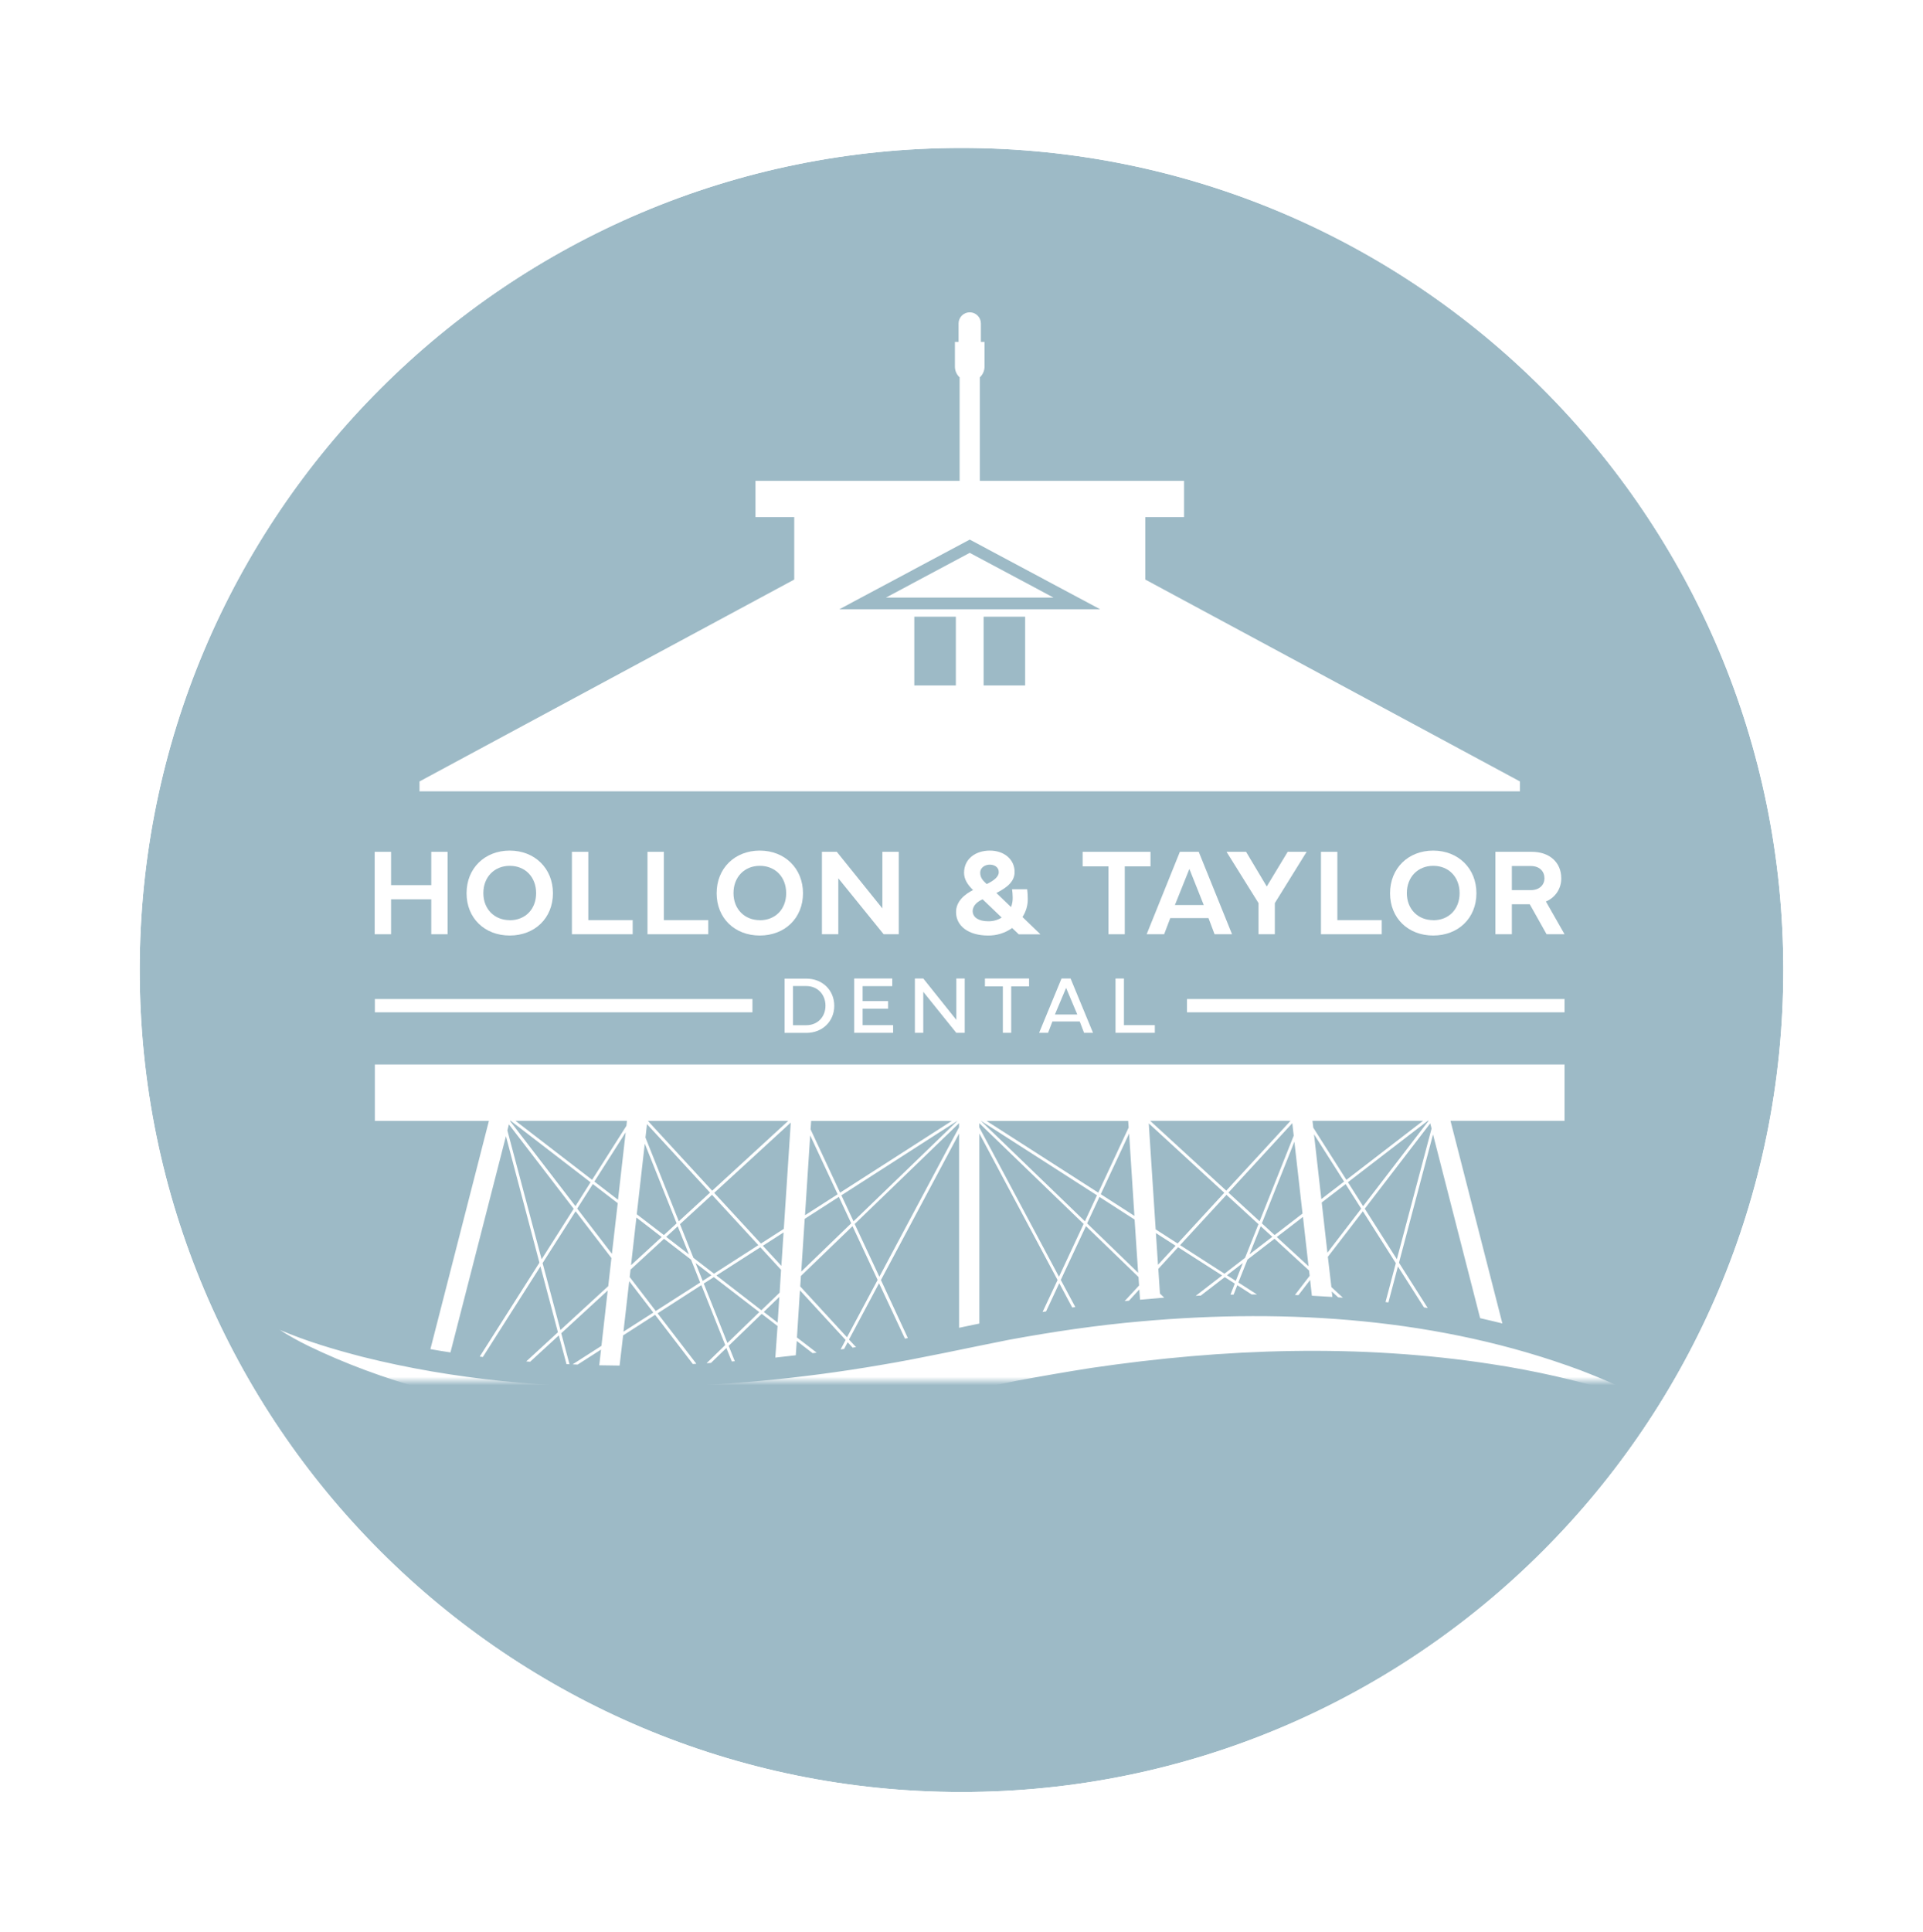 <svg width="234" height="235" viewBox="0 0 234 235" fill="none" xmlns="http://www.w3.org/2000/svg">
<g clip-path="url(#clip0_6732_301)">
<g filter="url(#filter0_d_6732_301)">
<path d="M117 213C172.228 213 217 168.228 217 113C217 57.772 172.228 13 117 13C61.772 13 17 57.772 17 113C17 168.228 61.772 213 117 213Z" fill="#9DBAC6"/>
<path d="M117 219.5C175.818 219.5 223.5 171.818 223.5 113C223.5 54.182 175.818 6.5 117 6.5C58.182 6.5 10.5 54.182 10.5 113C10.5 171.818 58.182 219.5 117 219.5Z" stroke="white" stroke-width="13"/>
</g>
<mask id="mask0_6732_301" style="mask-type:luminance" maskUnits="userSpaceOnUse" x="34" y="33" width="168" height="135">
<path d="M201.997 33H34V168H201.997V33Z" fill="white"/>
</mask>
<g mask="url(#mask0_6732_301)">
<g filter="url(#filter1_d_6732_301)">
<path d="M118.002 62.254L107.806 67.696H128.195L118.002 62.254ZM184.955 91.265V90.064L139.365 65.504V57.911H144.082V53.494H119.23V40.904C119.411 40.737 119.555 40.535 119.653 40.309C119.752 40.084 119.803 39.841 119.803 39.596V36.594H119.359V34.351C119.359 33.991 119.216 33.646 118.962 33.391C118.707 33.136 118.362 32.993 118.002 32.993C117.642 32.993 117.297 33.136 117.042 33.391C116.787 33.646 116.644 33.991 116.644 34.351V36.598H116.198V39.6C116.199 39.846 116.249 40.089 116.348 40.314C116.447 40.539 116.591 40.741 116.771 40.908V53.494H91.929V57.911H96.646V65.504L51.047 90.064V91.265H184.955ZM116.312 78.385H111.256V70.022H116.312V78.385ZM124.745 78.385H119.691V70.022H124.745V78.385ZM118.002 60.641L133.869 69.117H102.135L118.002 60.641ZM118.002 62.254L107.806 67.696H128.195L118.002 62.254ZM118.002 62.254L107.806 67.696H128.195L118.002 62.254Z" fill="white"/>
<path d="M190.382 124.496H45.615V131.357H59.493L52.374 159.123C53.18 159.271 53.993 159.397 54.814 159.524L61.564 133.221L65.638 148.603L58.378 160.028C58.504 160.047 58.631 160.062 58.759 160.077L65.764 149.062L67.891 157.071L64.032 160.62C64.195 160.635 64.358 160.65 64.512 160.656L67.997 157.453L68.931 160.946C69.052 160.946 69.172 160.961 69.298 160.961L68.295 157.191L73.949 151.989L73.186 158.726L69.68 160.973C69.877 160.988 70.089 160.995 70.289 161.003L73.136 159.179L72.922 161.087C73.743 161.102 74.571 161.115 75.396 161.124L75.825 157.453L79.719 154.95L84.308 160.933C84.449 160.918 84.591 160.918 84.737 160.903L80.019 154.768L85.343 151.337L88.249 158.628L85.978 160.834C86.156 160.834 86.338 160.813 86.516 160.798L88.388 158.988L89.046 160.622C89.166 160.622 89.287 160.607 89.415 160.594L88.665 158.72L92.687 154.832L94.617 156.31L94.345 160.152C95.172 160.066 96.007 159.968 96.834 159.869L96.954 158.13L98.884 159.614L99.379 159.552L96.976 157.706L97.342 151.972L102.898 158.008L102.291 159.162L102.72 159.097L103.149 158.285L103.751 158.943C103.884 158.921 104.026 158.891 104.167 158.879L103.31 157.959L106.966 151.11L110.118 157.845C110.231 157.826 110.351 157.804 110.471 157.776L107.197 150.718L116.705 132.897V156.528C116.919 156.486 117.134 156.436 117.335 156.393C117.957 156.267 118.572 156.138 119.173 156.012V132.888L128.689 150.718L126.864 154.607C127.005 154.586 127.153 154.564 127.293 154.536L128.897 151.106L130.473 154.06C130.593 154.039 130.721 154.024 130.848 154.003L129.081 150.703L132.141 144.163L138.539 150.349L138.61 151.38L136.85 153.282C137.034 153.267 137.203 153.246 137.379 153.233L138.638 151.86L138.724 153.113C139.543 153.036 140.364 152.971 141.183 152.898V152.885L141.205 152.898C141.359 152.885 141.515 152.87 141.67 152.864L141.147 152.362L140.949 149.36L143.355 146.729L148.716 150.16L145.499 152.643C145.697 152.628 145.909 152.613 146.115 152.613L149.033 150.366L150.257 151.151L149.728 152.493C149.854 152.493 149.981 152.493 150.109 152.493L150.562 151.348L152.307 152.472C152.449 152.472 152.59 152.472 152.736 152.472C152.807 152.472 152.878 152.472 152.951 152.472L150.688 151.016L151.799 148.228L155.086 145.698L159.293 149.558L159.37 150.201L157.573 152.54C157.715 152.54 157.865 152.555 158.002 152.555L159.422 150.709L159.636 152.626C160.47 152.669 161.307 152.718 162.132 152.774L162.055 152.109L162.84 152.823L163.412 152.866L162.01 151.575L161.581 147.892L165.844 142.355L169.851 148.668L168.595 153.398L168.949 153.441L170.106 149.071L173.273 154.048L173.734 154.125L170.235 148.612L174.378 133.002L180.109 155.356C181.023 155.57 181.927 155.772 182.817 155.999L176.505 131.353H190.382V124.496ZM95.914 131.357L86.66 139.849L78.842 131.357H95.914ZM82.745 143.92L86.638 140.35L92.28 146.472L86.881 149.944L84.376 148.014L82.745 143.92ZM83.834 147.596L81.068 145.469L82.468 144.182L83.834 147.596ZM78.728 131.75L86.398 140.084L82.603 143.569L78.544 133.382L78.728 131.75ZM78.46 134.126L82.335 143.824L80.787 145.246L77.485 142.713L78.46 134.126ZM77.442 143.116L80.517 145.486L76.786 148.916L77.442 143.116ZM76.29 131.353L76.226 131.954L72.049 138.53L62.733 131.353H76.29ZM62.151 131.353L71.858 138.826L70.023 141.731L62.055 131.353H62.151ZM61.742 132.52L61.924 131.778L69.808 142.049L65.906 148.192L61.742 132.52ZM74.013 151.46L68.196 156.803L66.026 148.655L70.04 142.355L74.401 148.039L74.013 151.46ZM74.459 147.529L70.237 142.029L72.137 139.044L75.169 141.365L74.459 147.529ZM75.201 140.953L72.324 138.74L76.134 132.753L75.201 140.953ZM75.866 157L76.565 150.851L79.5 154.676L75.866 157ZM79.796 154.485L76.623 150.349L76.728 149.45L80.802 145.704L84.089 148.235L85.2 151.022L79.796 154.485ZM84.638 148.653L86.568 150.137L85.508 150.823L84.638 148.653ZM88.513 158.379L85.635 151.146L86.859 150.362L92.394 154.618L88.513 158.379ZM94.628 155.898L92.938 154.599L94.834 152.767L94.628 155.898ZM94.868 152.253L92.649 154.397L87.177 150.164L92.52 146.734L95.044 149.476L94.868 152.253ZM95.082 148.994L92.827 146.547L95.348 144.928L95.082 148.994ZM95.378 144.491L92.591 146.279L86.906 140.114L96.225 131.561L95.378 144.491ZM116.503 131.362L103.863 143.571L102.386 140.41L116.473 131.362H116.503ZM98.706 131.362H115.821L102.227 140.087L98.635 132.387L98.706 131.362ZM98.586 133.122L101.931 140.284L97.958 142.835L98.586 133.122ZM97.921 143.275L102.079 140.601L103.58 143.818L97.501 149.691L97.921 143.275ZM103.067 157.682L97.377 151.496L97.46 150.222L103.739 144.165L106.792 150.705L103.067 157.682ZM116.696 132.147L107.004 150.315L104.002 143.903L116.705 131.634L116.696 132.147ZM138.04 142.913L133.946 140.275L137.396 132.895L138.04 142.913ZM137.283 131.362L137.338 132.168L133.642 140.087L120.047 131.362H137.283ZM128.862 150.315L119.164 132.147V131.634L131.86 143.893L128.862 150.315ZM132.017 143.571L119.366 131.362H119.387L133.483 140.41L132.017 143.571ZM132.285 143.826L133.786 140.61L138.063 143.361L138.492 149.836L132.285 143.826ZM157.426 133.156L153.274 143.569L149.479 140.084L157.254 131.634L157.426 133.156ZM157.035 131.353L149.217 139.844L139.963 131.353H157.035ZM140.911 148.865L140.656 145.005L143.053 146.547L140.911 148.865ZM143.299 146.271L140.628 144.555L139.787 131.66L148.977 140.102L143.299 146.271ZM150.375 150.823L149.303 150.137L151.233 148.653L150.375 150.823ZM151.503 148.016L149.001 149.946L143.6 146.474L149.241 140.352L153.135 143.923L151.503 148.016ZM152.048 147.587L153.412 144.173L154.818 145.46L152.048 147.587ZM153.549 143.82L157.507 133.892L158.498 142.63L155.097 145.246L153.549 143.82ZM155.363 145.486L158.551 143.039L159.229 149.043L155.363 145.486ZM159.709 131.353H173.16L163.837 138.53L159.806 132.181L159.709 131.353ZM159.894 132.981L163.556 138.74L160.786 140.869L159.894 132.981ZM161.527 147.394L160.833 141.283L163.745 139.049L165.64 142.034L161.527 147.394ZM164.023 138.817L173.737 131.345H173.835L165.869 141.731L164.023 138.817ZM169.976 148.183L166.073 142.04L174.039 131.656L174.202 132.286L169.976 148.183ZM201.997 166.349C197.906 164.597 193.609 163.422 189.286 162.419C186.746 161.844 184.057 161.329 181.475 160.941C165.357 158.452 148.909 159.035 132.823 161.407C129.847 161.87 126.669 162.425 123.716 162.974C120.607 163.617 116.306 164.52 113.235 165.118C107.924 166.098 102.514 166.898 97.132 167.372C77.358 169.132 55.579 167.462 37.523 158.731C36.313 158.14 35.136 157.482 34 156.76C37.272 158.171 40.692 159.174 44.129 160.066C55.251 162.854 66.783 163.872 78.222 163.765C87.899 163.607 97.549 162.705 107.088 161.066C111.91 160.274 117.948 158.936 122.769 157.989C128.08 157.011 133.49 156.209 138.869 155.742C156.797 154.142 175.336 155.379 192.301 161.687C195.653 162.974 198.963 164.426 202.002 166.349" fill="white"/>
<path d="M47.588 98.624V102.678H52.479V98.624H54.465V108.652H52.479V104.4H47.588V108.652H45.594V98.624H47.588Z" fill="white"/>
<path d="M56.773 103.661C56.773 100.624 58.991 98.476 62.025 98.476C65.059 98.476 67.284 100.633 67.284 103.661C67.284 106.688 65.076 108.807 62.025 108.807C58.973 108.807 56.773 106.695 56.773 103.661ZM62.033 106.948C63.907 106.948 65.237 105.618 65.237 103.654C65.237 101.69 63.907 100.328 62.033 100.328C60.159 100.328 58.817 101.694 58.817 103.646C58.817 105.597 60.168 106.939 62.033 106.939" fill="white"/>
<path d="M76.987 108.652H69.594V98.624H71.588V106.933H76.987V108.652Z" fill="white"/>
<path d="M86.182 108.652H78.789V98.624H80.783V106.933H86.182V108.652Z" fill="white"/>
<path d="M87.203 103.661C87.203 100.624 89.418 98.476 92.452 98.476C95.486 98.476 97.712 100.633 97.712 103.661C97.712 106.688 95.503 108.807 92.452 108.807C89.401 108.807 87.203 106.695 87.203 103.661ZM92.461 106.948C94.337 106.948 95.666 105.618 95.666 103.654C95.666 101.69 94.337 100.328 92.461 100.328C90.585 100.328 89.255 101.694 89.255 103.646C89.255 105.597 90.606 106.939 92.461 106.939" fill="white"/>
<path d="M100.016 108.652V98.624H101.826L107.371 105.507V98.624H109.365V108.652H107.527L102.01 101.844V108.652H100.016Z" fill="white"/>
<path d="M118.405 103.277C117.71 102.597 117.312 101.939 117.312 101.18C117.312 99.451 118.744 98.476 120.451 98.476C122.192 98.476 123.463 99.548 123.463 101.075C123.463 102.147 122.702 102.899 121.248 103.631L123.028 105.346C123.177 104.96 123.245 104.548 123.228 104.134C123.224 103.813 123.199 103.492 123.152 103.174H124.992C125.037 103.547 125.061 103.922 125.065 104.297C125.085 105.099 124.86 105.887 124.422 106.557L126.607 108.661H123.969L123.165 107.893C122.304 108.507 121.268 108.827 120.211 108.809C117.837 108.8 116.336 107.64 116.336 105.957C116.336 104.606 117.445 103.757 118.405 103.277ZM118.36 105.833C118.36 106.63 119.149 107.072 120.228 107.072C120.814 107.09 121.393 106.934 121.89 106.622L119.572 104.402C119.04 104.632 118.36 105.097 118.36 105.843M119.276 101.167C119.276 101.81 119.645 102.157 120.073 102.548C121.049 102.076 121.536 101.611 121.536 101.1C121.536 100.481 120.995 100.185 120.436 100.185C119.876 100.185 119.276 100.532 119.276 101.167Z" fill="white"/>
<path d="M131.742 98.624H140V100.397H136.867V108.652H134.881V100.397H131.742V98.624Z" fill="white"/>
<path d="M139.531 108.652L143.573 98.624H145.867L149.922 108.652H147.795L147.057 106.688H142.404L141.658 108.652H139.531ZM146.48 105.101L144.73 100.706L142.966 105.101H146.48Z" fill="white"/>
<path d="M151.628 98.624L154.145 102.841L156.692 98.624H158.997L155.127 104.863V108.652H153.142V104.863L149.25 98.624H151.628Z" fill="white"/>
<path d="M168.135 108.652H160.742V98.624H162.736V106.933H168.135V108.652Z" fill="white"/>
<path d="M169.148 103.661C169.148 100.624 171.365 98.476 174.399 98.476C177.433 98.476 179.659 100.633 179.659 103.661C179.659 106.688 177.451 108.807 174.399 108.807C171.348 108.807 169.148 106.695 169.148 103.661ZM174.408 106.948C176.284 106.948 177.611 105.618 177.611 103.654C177.611 101.69 176.284 100.328 174.408 100.328C172.532 100.328 171.192 101.694 171.192 103.646C171.192 105.597 172.543 106.939 174.408 106.939" fill="white"/>
<path d="M181.969 108.646V98.624H186.393C188.571 98.624 189.982 99.923 189.982 101.84C189.992 102.445 189.819 103.039 189.485 103.543C189.151 104.048 188.673 104.44 188.113 104.668L190.381 108.648H188.194L186.148 105.003H183.97V108.648L181.969 108.646ZM183.97 103.285H186.266C187.369 103.285 187.937 102.612 187.937 101.853C187.937 101.019 187.369 100.352 186.266 100.352H183.97V103.285Z" fill="white"/>
<path d="M98.123 114.052C100.083 114.052 101.517 115.462 101.517 117.354C101.517 119.245 100.083 120.651 98.123 120.651H95.469V114.052H98.123ZM98.11 119.717C99.517 119.717 100.449 118.681 100.449 117.343C100.449 116.005 99.517 114.954 98.11 114.954H96.492V119.717H98.11Z" fill="white"/>
<path d="M103.945 114.034H108.575V114.965H104.966V116.783H108.064V117.712H104.966V119.71H108.678V120.641H103.945V114.034Z" fill="white"/>
<path d="M111.328 120.641V114.036H112.349L116.371 119.069V114.036H117.392V120.641H116.363L112.349 115.655V120.641H111.328Z" fill="white"/>
<path d="M119.852 114.034H125.222V114.993H123.05V120.641H122.033V114.993H119.852V114.034Z" fill="white"/>
<path d="M126.445 120.641L129.172 114.034H130.272L133.002 120.641H131.913L131.387 119.264H128.06L127.534 120.641H126.445ZM131.089 118.413L129.728 115.179L128.366 118.413H131.089Z" fill="white"/>
<path d="M140.526 120.641H135.742V114.036H136.767V119.71H140.526V120.641Z" fill="white"/>
<path d="M91.561 116.532H45.617V118.149H91.561V116.532Z" fill="white"/>
<path d="M190.382 116.532H144.438V118.149H190.382V116.532Z" fill="white"/>
</g>
</g>
</g>
<defs>
<filter id="filter0_d_6732_301" x="0" y="0" width="234" height="235" filterUnits="userSpaceOnUse" color-interpolation-filters="sRGB">
<feFlood flood-opacity="0" result="BackgroundImageFix"/>
<feColorMatrix in="SourceAlpha" type="matrix" values="0 0 0 0 0 0 0 0 0 0 0 0 0 0 0 0 0 0 127 0" result="hardAlpha"/>
<feOffset dy="5"/>
<feGaussianBlur stdDeviation="2"/>
<feComposite in2="hardAlpha" operator="out"/>
<feColorMatrix type="matrix" values="0 0 0 0 0.231 0 0 0 0 0.226 0 0 0 0 0.226 0 0 0 0.25 0"/>
<feBlend mode="normal" in2="BackgroundImageFix" result="effect1_dropShadow_6732_301"/>
<feBlend mode="normal" in="SourceGraphic" in2="effect1_dropShadow_6732_301" result="shape"/>
</filter>
<filter id="filter1_d_6732_301" x="30" y="32.993" width="176" height="144.004" filterUnits="userSpaceOnUse" color-interpolation-filters="sRGB">
<feFlood flood-opacity="0" result="BackgroundImageFix"/>
<feColorMatrix in="SourceAlpha" type="matrix" values="0 0 0 0 0 0 0 0 0 0 0 0 0 0 0 0 0 0 127 0" result="hardAlpha"/>
<feOffset dy="5"/>
<feGaussianBlur stdDeviation="2"/>
<feComposite in2="hardAlpha" operator="out"/>
<feColorMatrix type="matrix" values="0 0 0 0 0.231 0 0 0 0 0.226 0 0 0 0 0.226 0 0 0 0.25 0"/>
<feBlend mode="normal" in2="BackgroundImageFix" result="effect1_dropShadow_6732_301"/>
<feBlend mode="normal" in="SourceGraphic" in2="effect1_dropShadow_6732_301" result="shape"/>
</filter>
<clipPath id="clip0_6732_301">
<rect width="234" height="235" fill="white"/>
</clipPath>
</defs>
</svg>
